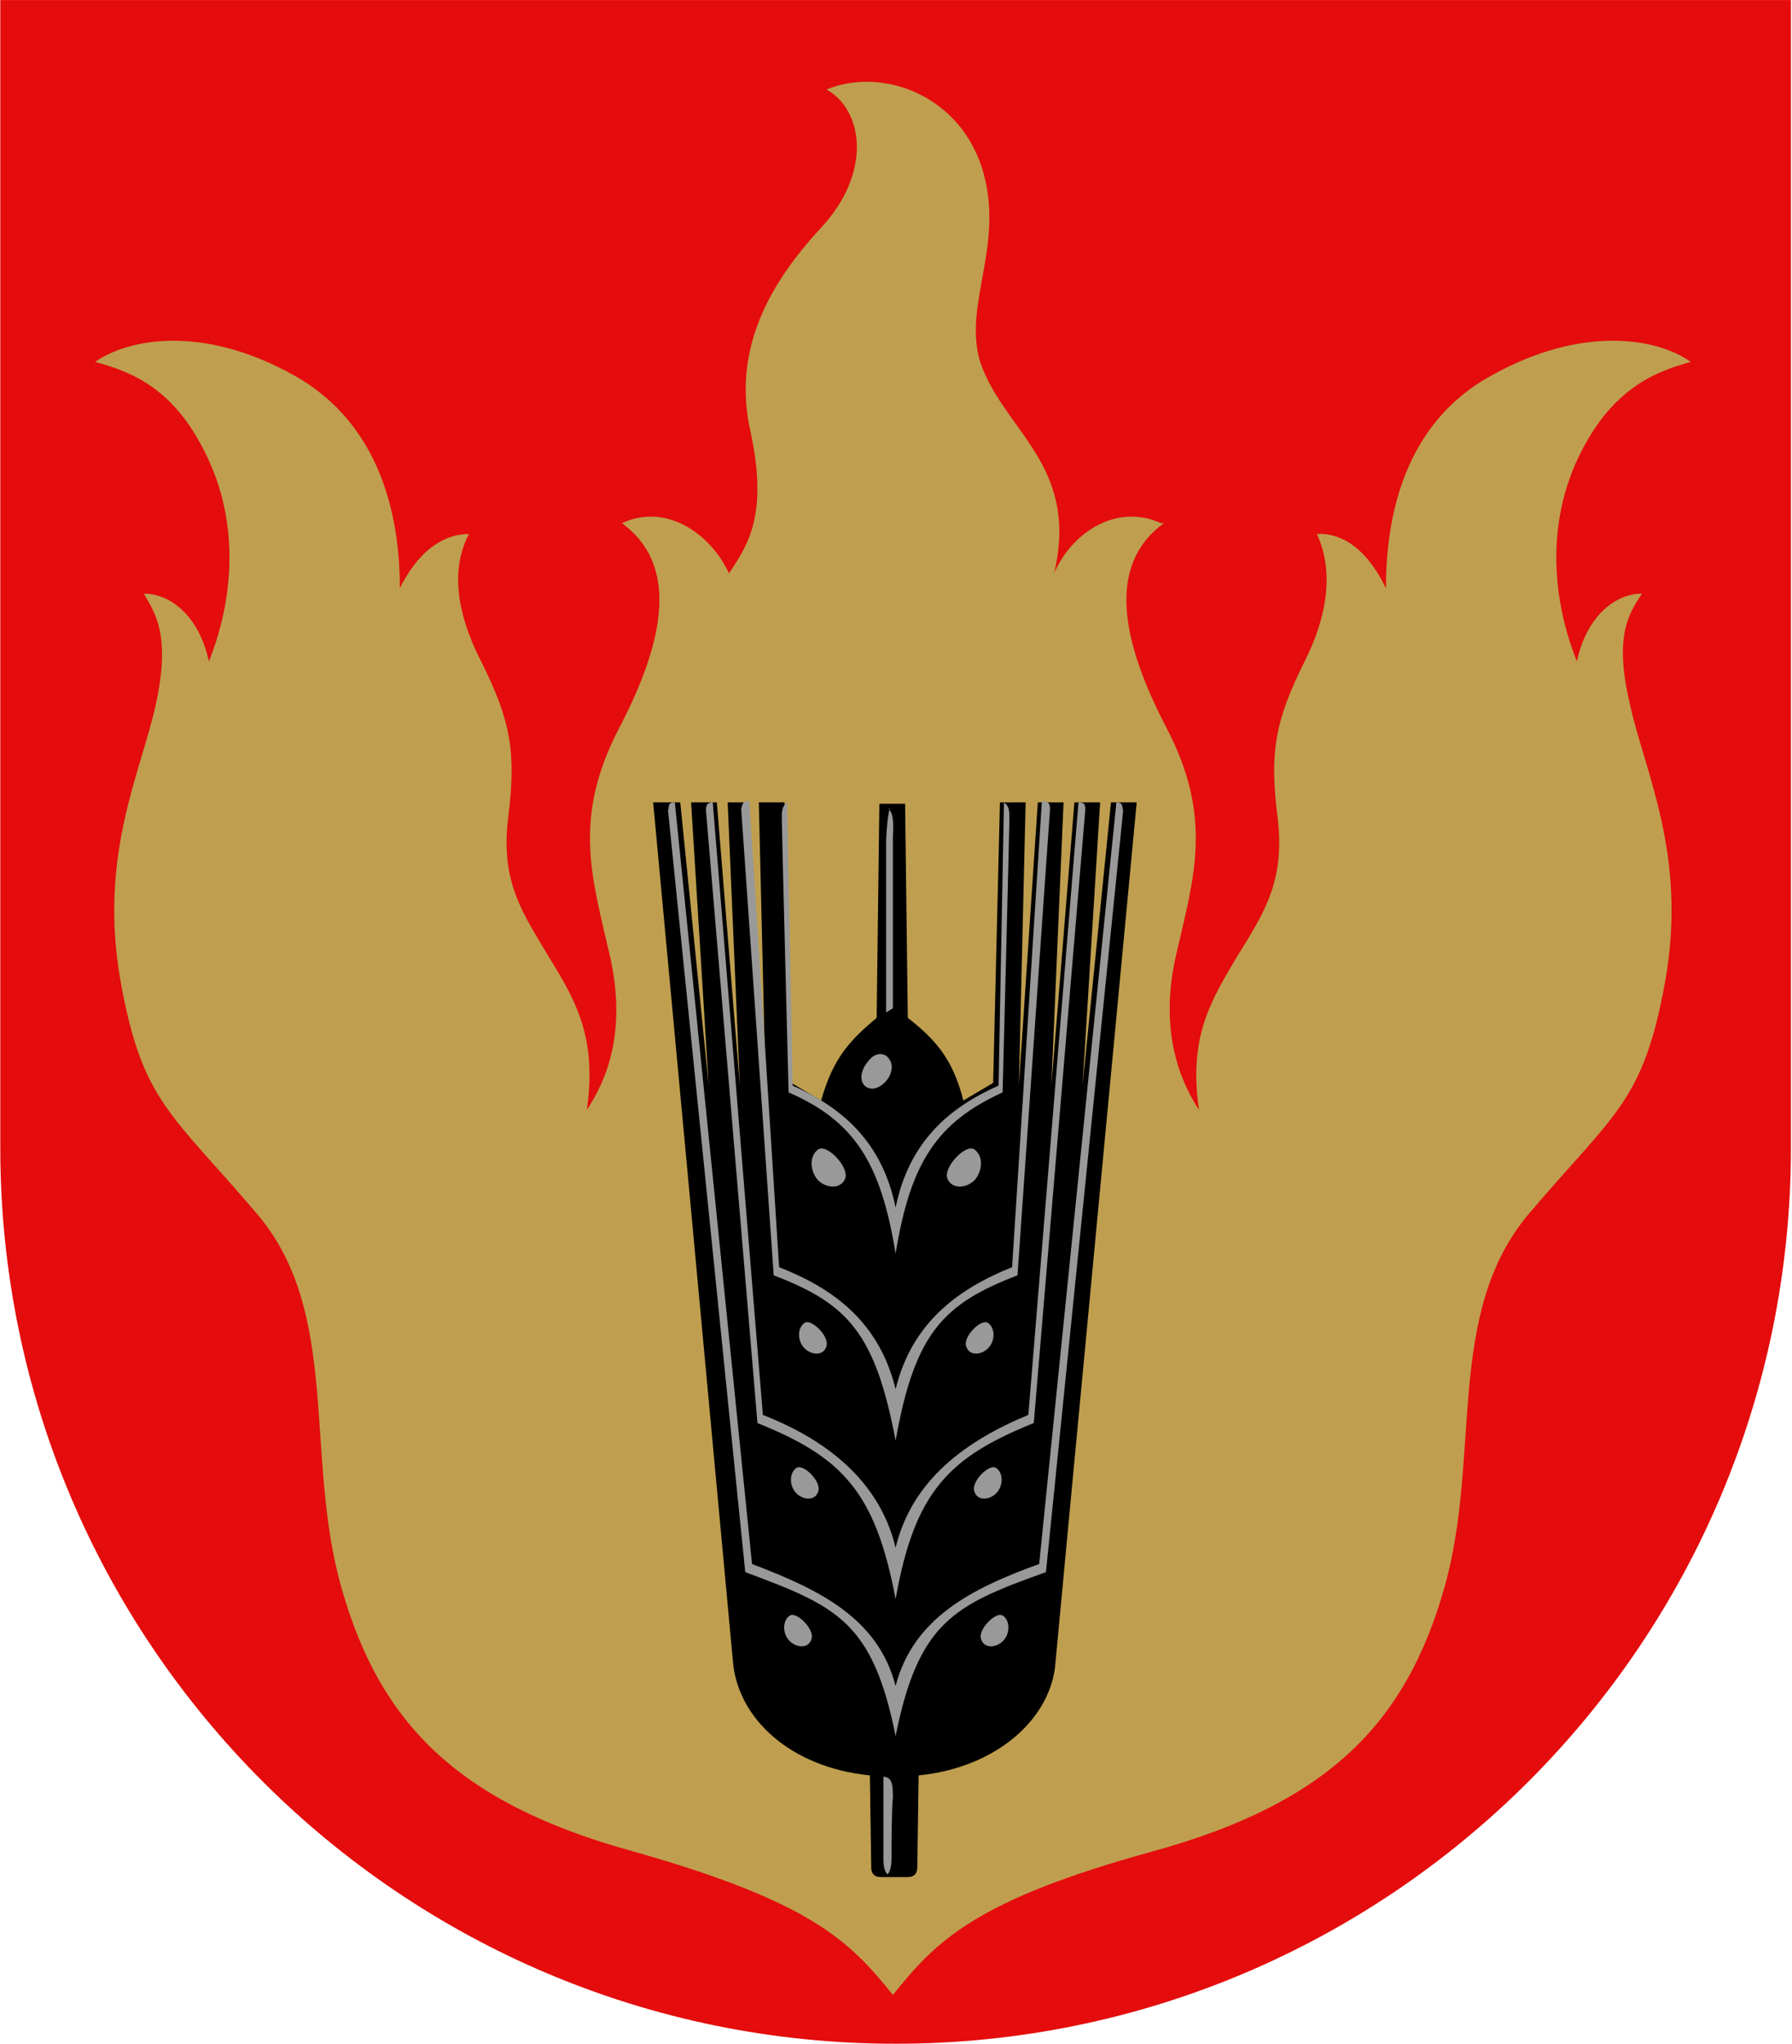 <svg height="570" viewBox="0 0 132.3 150.8" width="500" xmlns="http://www.w3.org/2000/svg"><g transform="translate(-31.079 -47.107)"><path d="m31.1 47.1v84.7c0 36.5 29.6 66.1 66.1 66.1s66.1-29.6 66.1-66.1v-84.7z" fill="#e40c0c"/><path d="m117 85.7c-4.1 3-3.3 8.4.2 15.1s2 11.1.7 16.8.4 9.4 1.7 11.4c-.8-5.4.9-8.1 2.8-11.3 1.9-3.1 3.6-5.5 3-10.3s-.2-7.1 2-11.5 1.8-7.5.9-9.4c1.5-.1 3.5.7 5.1 4 0-5 1.2-12.1 7.8-15.7 6.6-3.7 12.2-2.8 14.7-1-2.5.7-6 1.9-8.5 7.5-2.5 5.7-1.2 11.4.1 14.6.7-3.3 2.8-5 4.8-5-.9 1.4-2.1 3-.9 8.1 1.1 5.1 4.3 11.2 2.6 20.6-1.6 8.8-3.7 9.6-10 17s-3.5 17.9-6.3 27.7-8.4 15.8-21.5 19.4-16 6.6-19.2 10.6c-3.2-4-6.1-6.9-19.2-10.6-13.1-3.6-18.7-9.6-21.5-19.4s0-20.4-6.3-27.7c-6.3-7.4-8.4-8.2-10-17-1.7-9.4 1.5-15.5 2.6-20.6s-.1-6.7-.9-8.1c2 0 4.1 1.7 4.8 5 1.3-3.2 2.6-8.9.1-14.6s-6-6.8-8.5-7.5c2.6-1.8 8.1-2.7 14.7 1s7.8 10.8 7.8 15.7c1.6-3.2 3.6-4 5.1-4-1 1.9-1.4 4.9.9 9.4 2.2 4.4 2.6 6.7 2 11.5s1.1 7.1 3 10.3c1.9 3.1 3.6 5.9 2.8 11.3 1.4-2.1 3-5.7 1.7-11.4s-2.8-10.1.7-16.8 4.3-12.1.2-15.1c3.2-1.5 6.5.7 7.9 3.7 1.4-2.1 2.9-4.3 1.6-10.4-1.4-6.1 1.4-11 5.2-15.1s3.1-8.7.4-10.2c4.1-1.7 10 .4 11.6 6.2s-2 10.4.1 14.8c2 4.5 6.9 7.2 5.1 14.7 1.3-3 4.6-5.2 7.9-3.7z" fill="#bf9f4f"/><path d="m79.3 106.3s5.5 59.1 5.9 63.5c.4 4.1 4.2 7.7 10.1 8.3l.1 6.8c0 .4.2.7.7.7h2c.5 0 .7-.3.7-.7l.1-6.8c5.9-.6 9.8-4.3 10.1-8.3.4-4.4 6-63.5 6-63.5h-1.9l-2.1 20.9 1.3-20.9h-1.9l-1.7 20.9.9-20.9h-1.9l-1.4 20.9.5-20.9h-1.9l-.5 20.7-2.2 1.3c-.8-3.2-2.2-4.6-4.1-6.1l-.2-15.8h-1.9l-.2 15.8c-1.9 1.6-3.2 2.9-4.1 6.1l-2.2-1.3-.5-20.7h-1.9l.5 20.9-1.4-20.9h-1.4l.9 20.9-1.7-20.9h-1.9l1.3 20.9-2.1-20.9z"/><path d="m105.1 166.3c.5.3.6 1.2.1 1.8s-1.5.7-1.7-.1c-.2-.7 1.1-2 1.6-1.7zm-.5-10.9c.5.3.6 1.2.1 1.8s-1.5.7-1.7-.1c-.2-.7 1.1-2 1.6-1.7zm-.6-10.7c.5.3.6 1.2.1 1.8s-1.5.7-1.7-.1c-.2-.7 1.1-2 1.6-1.7zm-1-12.8c.6.4.7 1.4.1 2.2-.6.7-1.8.8-2.1-.1-.2-.9 1.4-2.5 2-2.1zm-13.6 34.4c-.5.3-.6 1.2-.1 1.8s1.5.7 1.7-.1c.2-.7-1.1-2-1.6-1.7zm.5-10.9c-.5.3-.6 1.2-.1 1.8s1.5.7 1.7-.1c.2-.7-1.1-2-1.6-1.7zm.6-10.7c-.5.3-.6 1.2-.1 1.8s1.5.7 1.7-.1c.2-.7-1.1-2-1.6-1.7zm1-12.8c-.6.4-.7 1.4-.1 2.2.6.7 1.8.8 2.1-.1.2-.9-1.4-2.5-2-2.1zm5-6.9s-.7-.5-1.4.5c-.8 1-.4 2.1.6 1.9 1-.3 1.7-1.7.8-2.4zm.3-18.3s-.2.3-.3 2.4v12.7c.2-.1.3-.2.5-.3 0-2.5 0-11.5 0-12.7.1-1.4-.1-1.8-.3-2zm-7.5 21s-.5-19.4-.5-20.1 0-1 .4-1.3l.4 20.9c3.6 1.6 6.6 4.1 7.6 9 1-4.9 4-7.4 7.6-9l.4-20.9c.4.3.4.6.4 1.3s-.5 20.1-.5 20.1c-4.8 2.2-6.8 5.1-7.9 11.9-1.1-6.8-3.1-9.8-7.9-11.9zm19 35.4 5.7-56.2c-.1-.3 0-.6-.5-.6l-5.7 56.2c-5 1.8-9.3 4-10.6 9-1.3-5-5.6-7.1-10.6-9l-5.7-56.2c-.5 0-.4.2-.5.6l5.7 56.2c6.7 2.5 9.4 3.6 11.1 12.1 1.7-8.5 4.4-9.7 11.1-12.1zm-2.1-21.9 2.4-34.4c0-.4-.1-.6-.6-.6l-2.2 34.4c-4 1.6-7.4 4.1-8.6 9-1.2-4.9-4.5-7.4-8.6-9l-2.2-34.4c-.5 0-.5.2-.6.6l2.4 34.4c5.5 2.1 7.5 4.3 9 12.2 1.4-7.9 3.5-10.1 9-12.2zm.8 10.3 3.7-45.2c.5 0 .5.2.5.6l-3.8 45.2c-6.2 2.5-8.8 5-10.2 13-1.5-8-4-10.5-10.2-13l-3.8-45.2c0-.4.1-.6.5-.6l3.7 45.2c4.6 1.8 8.6 4.8 9.8 9.8 1.2-5 5.2-7.9 9.8-9.8zm-10.7 26.7v6.1c0 .9.3 1.1.3 1.1s.3-.2.3-1.2 0-3.5.1-4.5c0-1-.1-1.4-.6-1.5z" fill="#999"/></g></svg>